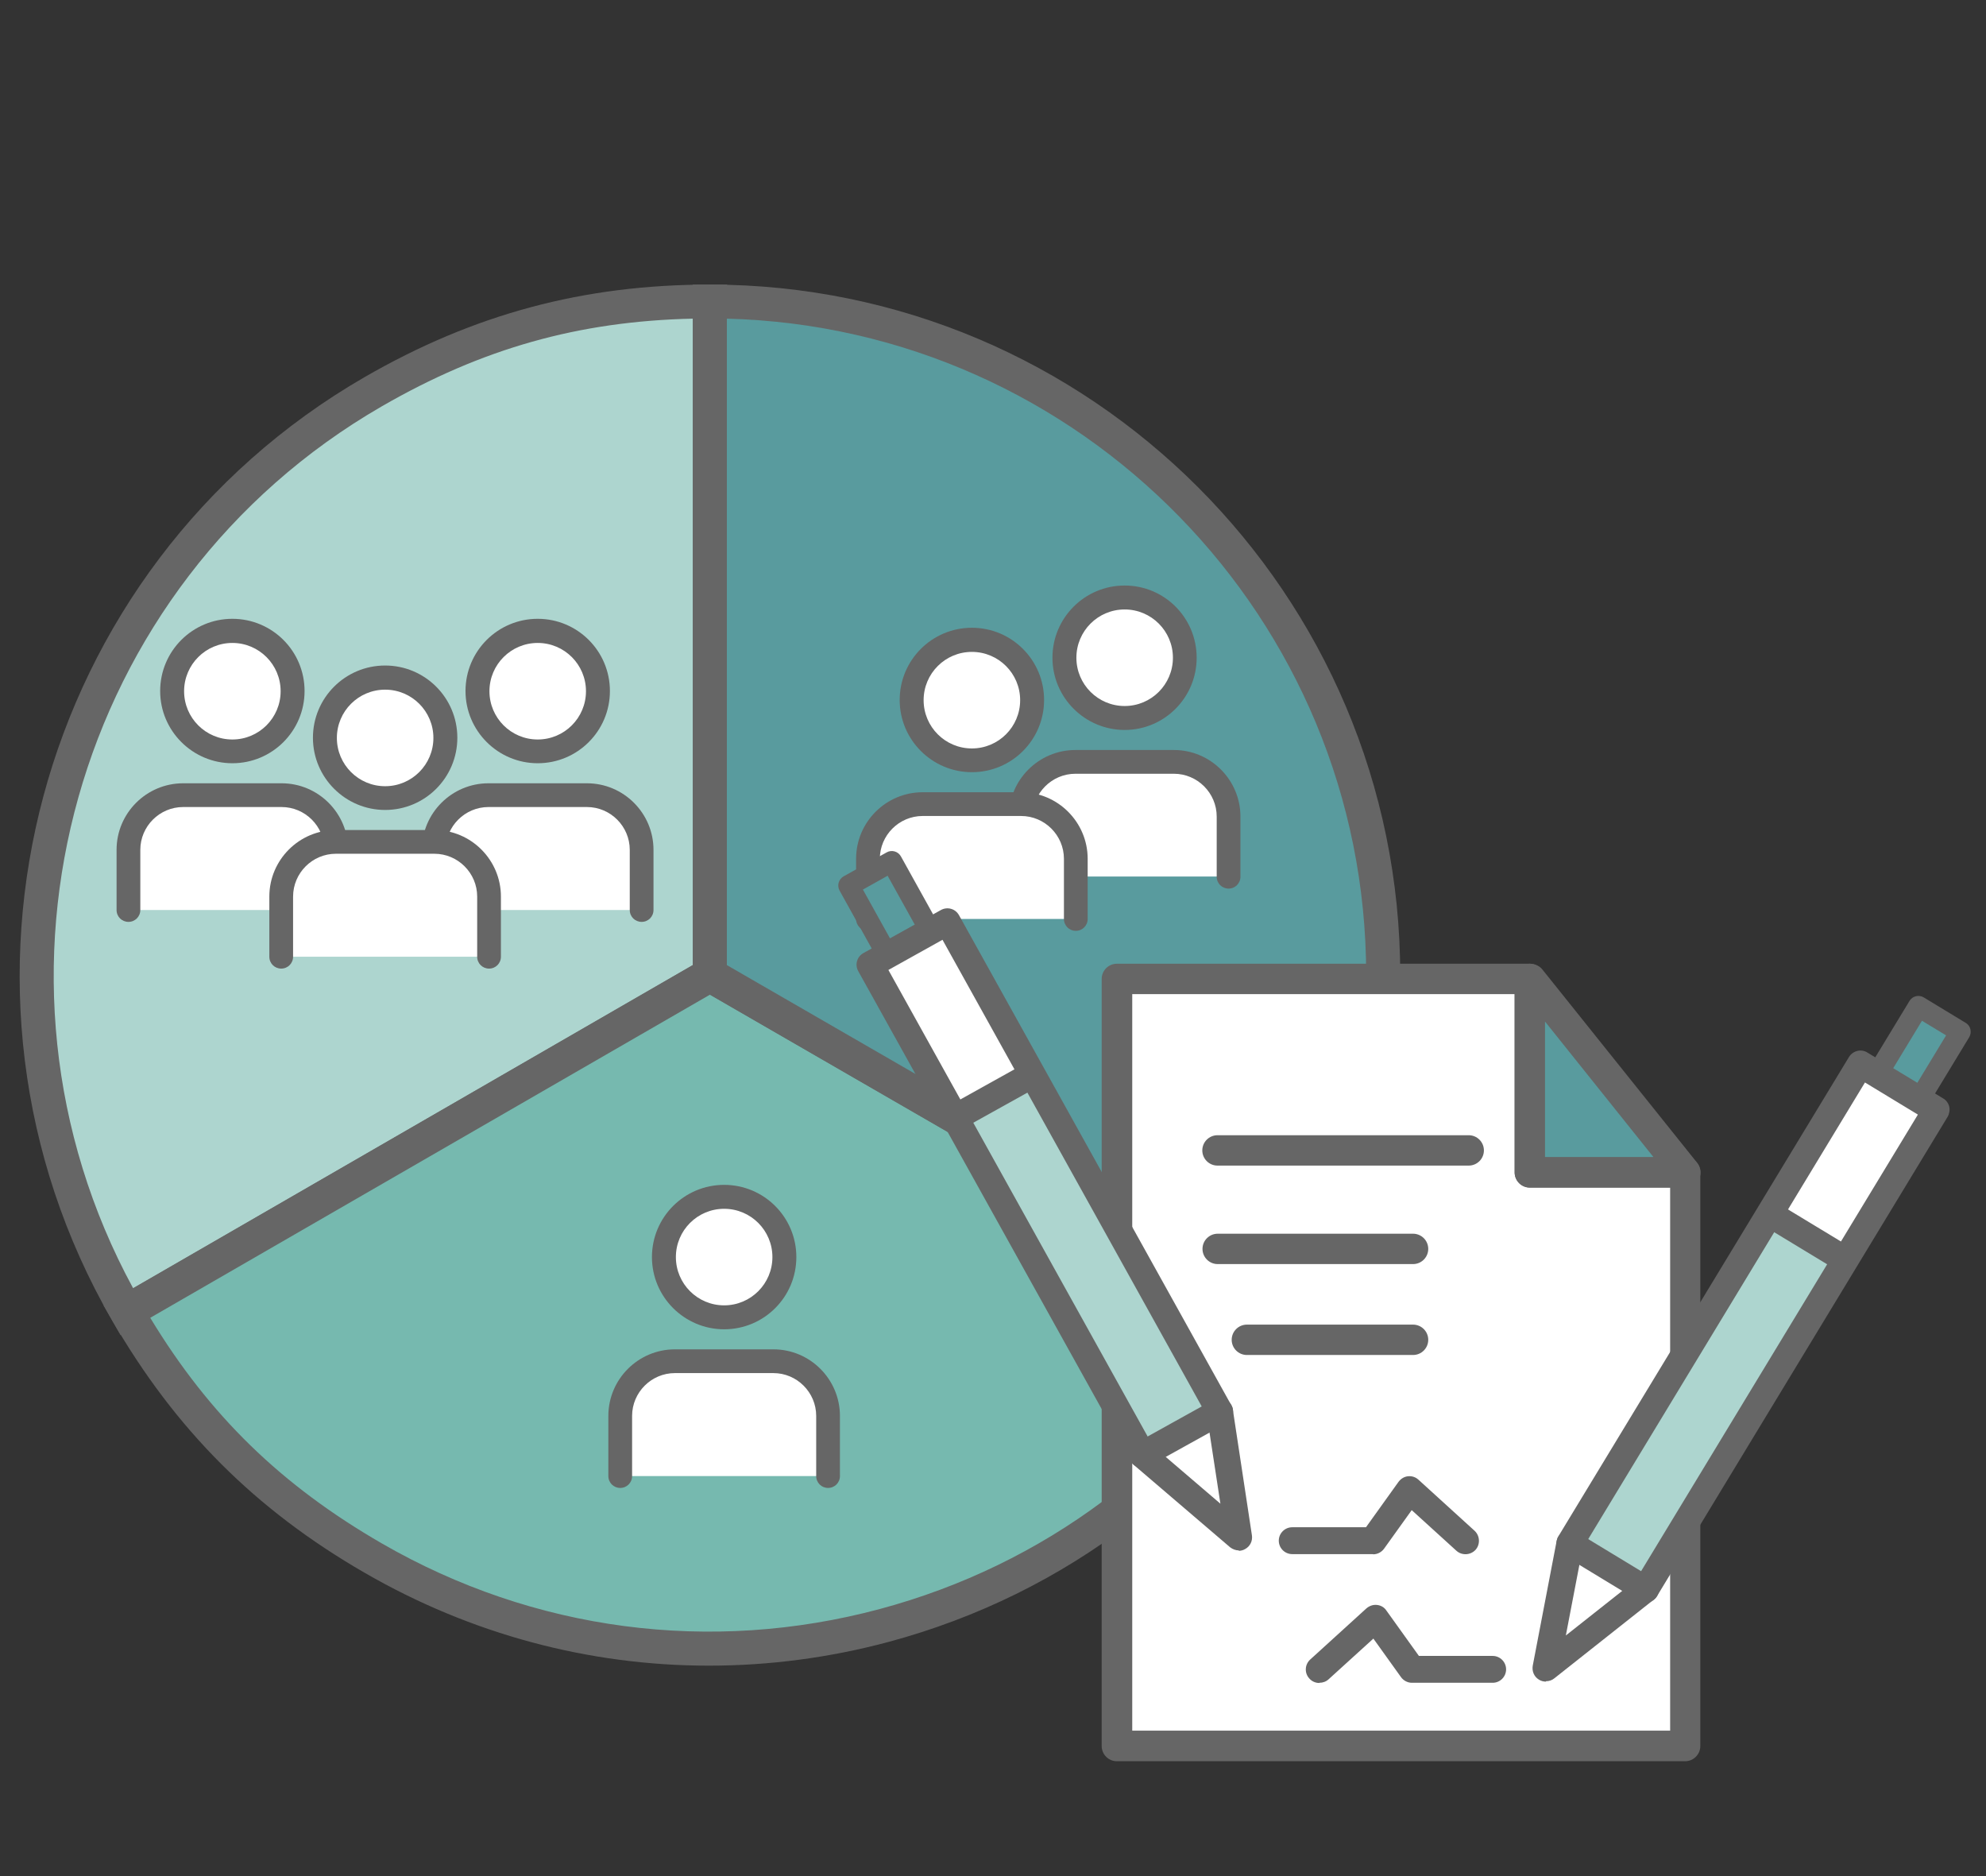 <?xml version="1.0" encoding="UTF-8"?>
<svg id="Ebene_1" data-name="Ebene 1" xmlns="http://www.w3.org/2000/svg" viewBox="0 0 102.05 96.38">
  <rect x="0" y="0" width="102.05" height="96.38" fill="#333333" stroke="none"/>
  <g>
    <g>
      <path d="M36.48,50.09l-29.96,17.3C-3.04,50.84,2.63,29.68,19.18,20.13c5.51-3.18,10.94-4.64,17.3-4.64v34.6Z" style="fill: #add5cf;"/>
      <path d="M6.19,68.58l-.44-.76C-4.02,50.88,1.8,29.15,18.74,19.37c5.62-3.24,11.25-4.75,17.74-4.75h.88v35.98l-31.16,17.99ZM35.6,16.37c-5.86.13-10.83,1.53-15.99,4.51C3.77,30.03-1.85,50.2,6.84,66.18l28.76-16.6V16.37Z" style="fill: #666;"/>
    </g>
    <g>
      <path d="M36.48,50.09l29.96,17.3c-9.55,16.55-30.71,22.22-47.26,12.66-5.51-3.18-9.48-7.15-12.66-12.66l29.96-17.3Z" style="fill: #76b9af;"/>
      <path d="M36.42,85.57c-6.15,0-12.21-1.61-17.68-4.77-5.62-3.24-9.74-7.37-12.98-12.98l-.44-.76,31.16-17.99,31.16,17.99-.44.76c-4.74,8.21-12.39,14.07-21.54,16.53-3.06.82-6.16,1.22-9.24,1.22ZM7.72,67.7c3.04,5.02,6.74,8.61,11.9,11.59,7.8,4.5,16.89,5.7,25.59,3.37,8.42-2.26,15.5-7.55,20.03-14.96l-28.76-16.6-28.76,16.6Z" style="fill: #666;"/>
    </g>
    <g>
      <path d="M36.48,50.09V15.49c19.11,0,34.6,15.49,34.6,34.6,0,6.36-1.45,11.79-4.64,17.3l-29.96-17.3Z" style="fill: #599b9e;"/>
      <path d="M66.76,68.58l-31.16-17.99V14.62h.88c19.56,0,35.47,15.91,35.47,35.47,0,6.48-1.51,12.12-4.75,17.74l-.44.76ZM37.35,49.58l28.76,16.6c2.82-5.14,4.09-10.14,4.09-16.1,0-18.3-14.66-33.24-32.85-33.71v33.21Z" style="fill: #666;"/>
    </g>
  </g>
  <g>
    <g>
      <path d="M37.21,61.49c1.71,0,3.09,1.38,3.09,3.09s-1.38,3.09-3.09,3.09-3.09-1.38-3.09-3.09,1.38-3.09,3.09-3.09" style="fill: #fff;"/>
      <path d="M37.21,68.29c-2.04,0-3.71-1.66-3.71-3.71s1.66-3.71,3.71-3.71,3.71,1.66,3.71,3.71-1.66,3.71-3.71,3.71ZM37.21,62.1c-1.37,0-2.48,1.11-2.48,2.48s1.11,2.48,2.48,2.48,2.48-1.11,2.48-2.48-1.11-2.48-2.48-2.48Z" style="fill: #666;"/>
    </g>
    <g>
      <path d="M31.87,75.83v-3.09c0-1.55,1.26-2.81,2.81-2.81h5.06c1.55,0,2.81,1.26,2.81,2.81v3.09" style="fill: #fff;"/>
      <path d="M42.55,76.44c-.34,0-.61-.27-.61-.61v-3.09c0-1.21-.99-2.2-2.2-2.2h-5.06c-1.21,0-2.2.99-2.2,2.2v3.09c0,.34-.27.61-.61.61s-.61-.27-.61-.61v-3.09c0-1.89,1.54-3.42,3.42-3.42h5.06c1.89,0,3.42,1.54,3.42,3.42v3.09c0,.34-.27.61-.61.61Z" style="fill: #666;"/>
    </g>
  </g>
  <g>
    <g>
      <g>
        <path d="M27.63,32.42c1.71,0,3.09,1.38,3.09,3.09s-1.38,3.09-3.09,3.09-3.09-1.38-3.09-3.09,1.38-3.09,3.09-3.09" style="fill: #fff;"/>
        <path d="M27.63,39.21c-2.04,0-3.71-1.66-3.71-3.71s1.66-3.71,3.71-3.71,3.71,1.66,3.71,3.71-1.66,3.71-3.71,3.71ZM27.63,33.03c-1.37,0-2.48,1.11-2.48,2.48s1.11,2.48,2.48,2.48,2.48-1.11,2.48-2.48-1.11-2.48-2.48-2.48Z" style="fill: #666;"/>
      </g>
      <g>
        <path d="M22.29,46.75v-3.09c0-1.55,1.26-2.81,2.81-2.81h5.06c1.55,0,2.81,1.26,2.81,2.81v3.09" style="fill: #fff;"/>
        <path d="M32.97,47.36c-.34,0-.61-.27-.61-.61v-3.09c0-1.21-.99-2.2-2.2-2.2h-5.06c-1.21,0-2.2.99-2.2,2.2v3.09c0,.34-.27.61-.61.61s-.61-.27-.61-.61v-3.09c0-1.89,1.54-3.42,3.42-3.42h5.06c1.89,0,3.42,1.54,3.42,3.42v3.09c0,.34-.27.61-.61.61Z" style="fill: #666;"/>
      </g>
    </g>
    <g>
      <g>
        <path d="M11.94,32.42c1.71,0,3.09,1.38,3.09,3.09s-1.38,3.09-3.09,3.09-3.09-1.38-3.09-3.09,1.38-3.09,3.09-3.09" style="fill: #fff;"/>
        <path d="M11.94,39.21c-2.04,0-3.71-1.66-3.71-3.71s1.66-3.71,3.71-3.71,3.71,1.66,3.71,3.71-1.66,3.71-3.71,3.71ZM11.94,33.03c-1.37,0-2.48,1.11-2.48,2.48s1.11,2.48,2.48,2.48,2.48-1.11,2.48-2.48-1.11-2.48-2.48-2.48Z" style="fill: #666;"/>
      </g>
      <g>
        <path d="M6.6,46.75v-3.09c0-1.55,1.26-2.81,2.81-2.81h5.06c1.55,0,2.81,1.26,2.81,2.81v3.09" style="fill: #fff;"/>
        <path d="M17.28,47.36c-.34,0-.61-.27-.61-.61v-3.09c0-1.21-.99-2.2-2.2-2.2h-5.06c-1.21,0-2.2.99-2.2,2.2v3.09c0,.34-.27.61-.61.61s-.61-.27-.61-.61v-3.09c0-1.89,1.54-3.42,3.42-3.42h5.06c1.89,0,3.42,1.54,3.42,3.42v3.09c0,.34-.27.61-.61.61Z" style="fill: #666;"/>
      </g>
    </g>
    <g>
      <g>
        <path d="M19.79,34.81c1.71,0,3.09,1.38,3.09,3.09s-1.38,3.09-3.09,3.09-3.09-1.38-3.09-3.09,1.38-3.09,3.09-3.09" style="fill: #fff;"/>
        <path d="M19.79,41.61c-2.04,0-3.71-1.66-3.71-3.71s1.66-3.71,3.71-3.71,3.71,1.66,3.71,3.71-1.66,3.71-3.71,3.71ZM19.79,35.43c-1.37,0-2.48,1.11-2.48,2.48s1.11,2.48,2.48,2.48,2.48-1.11,2.48-2.48-1.11-2.48-2.48-2.48Z" style="fill: #666;"/>
      </g>
      <g>
        <path d="M14.45,49.15v-3.09c0-1.55,1.26-2.81,2.81-2.81h5.06c1.55,0,2.81,1.26,2.81,2.81v3.09" style="fill: #fff;"/>
        <path d="M25.13,49.76c-.34,0-.61-.27-.61-.61v-3.09c0-1.21-.99-2.2-2.2-2.2h-5.06c-1.21,0-2.2.99-2.2,2.2v3.09c0,.34-.27.61-.61.61s-.61-.27-.61-.61v-3.09c0-1.89,1.54-3.42,3.42-3.42h5.06c1.89,0,3.42,1.54,3.42,3.42v3.09c0,.34-.27.61-.61.61Z" style="fill: #666;"/>
      </g>
    </g>
  </g>
  <g>
    <g>
      <g>
        <path d="M57.79,30.7c1.71,0,3.09,1.38,3.09,3.09s-1.38,3.09-3.09,3.09-3.09-1.38-3.09-3.09,1.38-3.09,3.09-3.09" style="fill: #fff;"/>
        <path d="M57.79,37.5c-2.04,0-3.71-1.66-3.71-3.71s1.66-3.71,3.71-3.71,3.7,1.66,3.7,3.71-1.66,3.71-3.7,3.71ZM57.79,31.31c-1.37,0-2.48,1.11-2.48,2.48s1.11,2.48,2.48,2.48,2.48-1.11,2.48-2.48-1.11-2.48-2.48-2.48Z" style="fill: #666;"/>
      </g>
      <g>
        <path d="M52.45,45.03v-3.09c0-1.55,1.26-2.81,2.81-2.81h5.06c1.55,0,2.81,1.26,2.81,2.81v3.09" style="fill: #fff;"/>
        <path d="M63.13,45.65c-.34,0-.61-.27-.61-.61v-3.09c0-1.21-.99-2.2-2.2-2.2h-5.06c-1.21,0-2.2.99-2.2,2.2v3.09c0,.34-.27.61-.61.61s-.61-.27-.61-.61v-3.09c0-1.89,1.54-3.42,3.42-3.42h5.06c1.89,0,3.42,1.54,3.42,3.42v3.09c0,.34-.27.61-.61.61Z" style="fill: #666;"/>
      </g>
    </g>
    <g>
      <g>
        <path d="M49.94,32.88c1.71,0,3.09,1.38,3.09,3.09s-1.38,3.09-3.09,3.09-3.09-1.38-3.09-3.09,1.38-3.09,3.09-3.09" style="fill: #fff;"/>
        <path d="M49.94,39.67c-2.04,0-3.71-1.66-3.71-3.71s1.66-3.71,3.71-3.71,3.71,1.66,3.71,3.71-1.66,3.71-3.71,3.71ZM49.94,33.49c-1.37,0-2.48,1.11-2.48,2.48s1.11,2.48,2.48,2.48,2.48-1.11,2.48-2.48-1.11-2.48-2.48-2.48Z" style="fill: #666;"/>
      </g>
      <g>
        <path d="M44.6,47.21v-3.09c0-1.55,1.26-2.81,2.81-2.81h5.06c1.55,0,2.81,1.26,2.81,2.81v3.09" style="fill: #fff;"/>
        <path d="M55.28,47.82c-.34,0-.61-.27-.61-.61v-3.09c0-1.21-.99-2.2-2.2-2.2h-5.06c-1.21,0-2.2.99-2.2,2.2v3.09c0,.34-.27.61-.61.61s-.61-.27-.61-.61v-3.09c0-1.89,1.54-3.42,3.42-3.42h5.06c1.89,0,3.42,1.54,3.42,3.42v3.09c0,.34-.27.61-.61.61Z" style="fill: #666;"/>
      </g>
    </g>
  </g>
  <g>
    <g>
      <polygon points="78.61 50.29 57.39 50.29 57.39 89.7 86.6 89.7 86.6 60.23 78.61 60.23 78.61 50.29" style="fill: #fff;"/>
      <path d="M86.6,90.48h-29.21c-.43,0-.78-.35-.78-.78v-39.41c0-.43.35-.78.78-.78h21.21c.43,0,.78.35.78.78v9.16h7.21c.43,0,.78.35.78.78v29.47c0,.43-.35.78-.78.78ZM58.18,88.91h27.64v-27.9h-7.21c-.43,0-.78-.35-.78-.78v-9.16h-19.65v37.84Z" style="fill: #666;"/>
    </g>
    <g>
      <polygon points="78.64 50.29 86.6 60.23 78.61 60.23 78.61 50.29 78.64 50.29" style="fill: #599b9e;"/>
      <path d="M86.6,61.01h-7.99c-.43,0-.78-.35-.78-.78v-9.94c0-.43.35-.78.78-.78.24,0,.5.11.64.29l7.96,9.94c.19.24.23.56.09.83-.13.27-.41.44-.71.44ZM79.39,59.44h5.57l-5.57-6.96v6.96Z" style="fill: #666;"/>
    </g>
    <path d="M75.47,59.88h-12.91c-.43,0-.78-.35-.78-.78s.35-.78.78-.78h12.91c.43,0,.78.35.78.78s-.35.78-.78.78Z" style="fill: #666;"/>
    <path d="M72.61,64.94h-10.04c-.43,0-.78-.35-.78-.78s.35-.78.78-.78h10.04c.43,0,.78.35.78.78s-.35.78-.78.78Z" style="fill: #666;"/>
    <path d="M72.61,69.61h-8.54c-.43,0-.78-.35-.78-.78s.35-.78.78-.78h8.54c.43,0,.78.35.78.78s-.35.78-.78.78Z" style="fill: #666;"/>
  </g>
  <path d="M70.55,79.84h-4.15c-.38,0-.69-.31-.69-.69s.31-.69.69-.69h3.79l1.67-2.33c.12-.16.29-.27.49-.29.2-.02.39.04.54.18l2.88,2.62c.28.26.3.7.05.98-.26.28-.7.3-.98.05l-2.3-2.09-1.42,1.98c-.13.18-.34.29-.56.29Z" style="fill: #666;"/>
  <path d="M67.79,86.46c-.19,0-.38-.08-.51-.23-.26-.28-.24-.72.05-.98l2.88-2.62c.15-.13.34-.2.54-.18.2.02.38.12.49.29l1.67,2.33h3.79c.38,0,.69.31.69.69s-.31.69-.69.69h-4.15c-.22,0-.43-.11-.56-.29l-1.42-1.98-2.3,2.09c-.13.12-.3.18-.47.18Z" style="fill: #666;"/>
  <g>
    <g>
      <rect x="97.03" y="51.97" width="2.52" height="5.29" transform="translate(42.56 -43.04) rotate(31.23)" style="fill: #599b9e;"/>
      <path d="M97.99,58.07c-.09,0-.19-.02-.28-.08l-2.16-1.31c-.12-.07-.21-.19-.24-.33-.03-.14-.01-.28.06-.4l2.75-4.53c.15-.25.48-.33.73-.18l2.16,1.31c.12.07.21.19.24.33.03.14.01.28-.06.4l-2.75,4.53c-.1.17-.28.26-.46.26ZM96.57,56.05l1.24.75,2.19-3.61-1.24-.75-2.19,3.61Z" style="fill: #666;"/>
    </g>
    <rect x="85.89" y="62.21" width="3.8" height="19.46" transform="translate(50.02 -35.09) rotate(31.23)" style="fill: #add5cf;"/>
    <rect x="93.06" y="55.54" width="4.15" height="8.56" transform="translate(44.8 -40.66) rotate(31.23)" style="fill: #fff;"/>
    <g>
      <path d="M79.44,86.39c-.12,0-.25-.03-.36-.1-.25-.15-.37-.43-.32-.72l1.23-6.42c.02-.08.04-.16.09-.23l14.93-24.62c.2-.32.62-.43.94-.23l3.9,2.36c.16.09.27.25.31.42s.01.36-.08.52l-14.93,24.62c-.04.07-.1.13-.16.18l-5.12,4.05c-.12.1-.27.15-.43.15ZM81.32,79.54l-.86,4.48,3.58-2.83,14.51-23.93-2.72-1.65-14.5,23.92ZM84.56,81.65h0,0Z" style="fill: #666;"/>
      <path d="M84.56,82.34c-.12,0-.24-.03-.36-.1l-3.89-2.36c-.32-.2-.43-.62-.23-.94.2-.32.62-.43.94-.23l3.89,2.36c.32.2.43.62.23.94-.13.21-.36.33-.59.33Z" style="fill: #666;"/>
    </g>
    <path d="M94.66,65.3c-.12,0-.24-.03-.36-.1l-3.55-2.15c-.32-.2-.43-.62-.23-.94.2-.32.62-.43.94-.23l3.55,2.15c.32.2.43.62.23.94-.13.21-.36.33-.59.33Z" style="fill: #666;"/>
  </g>
  <g>
    <g>
      <rect x="44.74" y="44.54" width="2.52" height="5.29" transform="translate(-17.13 28.29) rotate(-29.07)" style="fill: #599b9e;"/>
      <path d="M46.18,50.65s-.1,0-.15-.02c-.14-.04-.25-.13-.32-.25l-2.57-4.63c-.14-.26-.05-.58.21-.73l2.21-1.23c.12-.07.27-.09.41-.05.14.04.25.13.32.25l2.57,4.63c.14.26.05.58-.21.73l-2.21,1.23c-.08.04-.17.07-.26.07ZM44.34,45.7l2.05,3.69,1.27-.71-2.05-3.69-1.27.71Z" style="fill: #666;"/>
    </g>
    <rect x="53.94" y="55.17" width="3.8" height="19.46" transform="translate(-24.49 35.3) rotate(-29.07)" style="fill: #add5cf;"/>
    <rect x="46.88" y="48.22" width="4.15" height="8.56" transform="translate(-19.34 30.39) rotate(-29.07)" style="fill: #fff;"/>
    <g>
      <path d="M63.66,79.65c-.16,0-.32-.06-.45-.16l-4.97-4.25c-.06-.05-.11-.12-.15-.19l-13.99-25.16c-.09-.16-.11-.35-.06-.52.05-.18.17-.32.33-.41l3.98-2.21c.16-.09.35-.11.52-.06.18.05.32.17.41.33l13.99,25.17c.04.07.07.15.08.23l.98,6.46c.04.28-.09.56-.35.7-.1.06-.22.09-.33.09ZM59.24,74.28l3.47,2.97-.69-4.51-13.59-24.46-2.78,1.55,13.59,24.45Z" style="fill: #666;"/>
      <path d="M58.7,75.41c-.24,0-.48-.13-.6-.35-.18-.33-.06-.75.27-.93l3.98-2.21c.33-.18.75-.06.93.27.18.33.06.75-.27.93l-3.98,2.21c-.11.06-.22.09-.33.09Z" style="fill: #666;"/>
    </g>
    <path d="M49.25,58c-.24,0-.48-.13-.6-.35-.18-.33-.06-.75.27-.93l3.63-2.02c.33-.18.75-.07.93.27.18.33.06.75-.27.93l-3.63,2.02c-.11.06-.22.09-.33.09Z" style="fill: #666;"/>
  </g>
</svg>